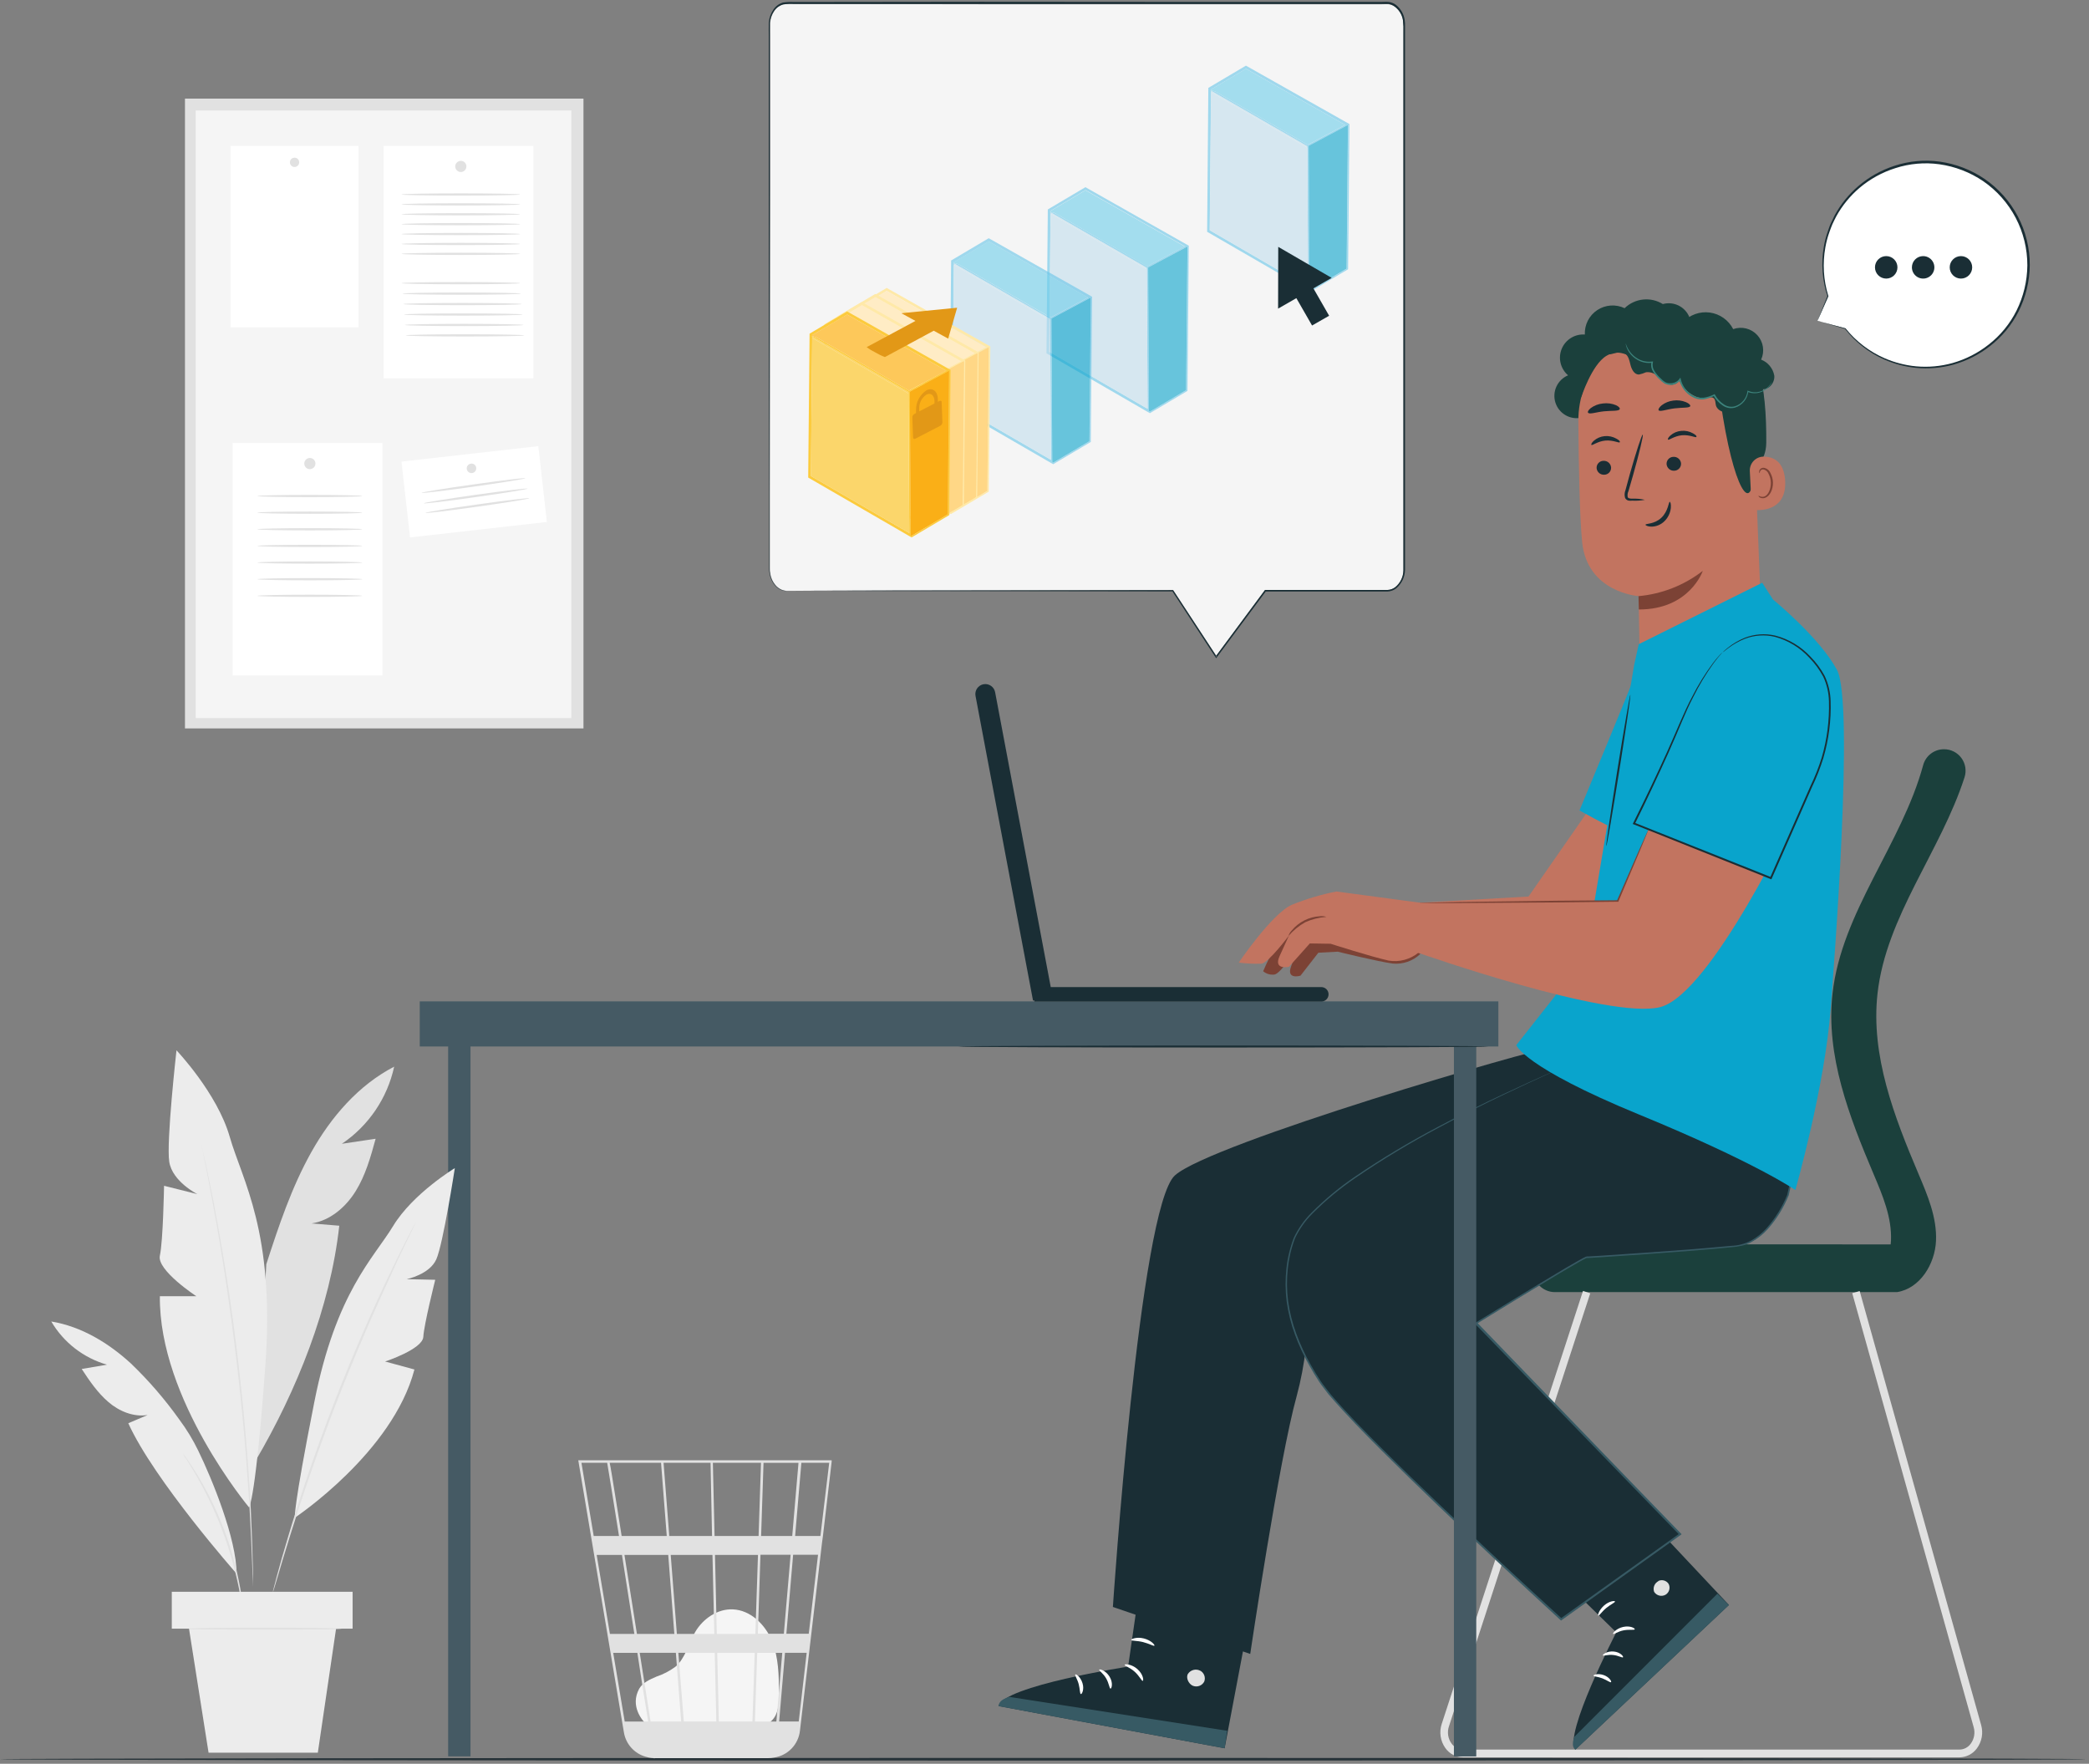 <svg width="578" height="488" viewBox="0 0 578 488" fill="none" xmlns="http://www.w3.org/2000/svg">
<rect x="0" y="0" width="578" height="488" fill="#808080" stroke="none"/>
<g clip-path="url(#clip0_2545_366)">
<path d="M577.13 486.739C577.13 486.939 447.93 487.109 288.58 487.109C129.23 487.109 0 486.939 0 486.739C0 486.539 129.18 486.379 288.58 486.379C447.98 486.379 577.13 486.499 577.13 486.739Z" fill="#263238"/>
<path d="M161.44 27.289H51.18V201.539H161.44V27.289Z" fill="#E1E1E1"/>
<path d="M158.088 30.57H54.148V198.68H158.088V30.57Z" fill="#F5F5F5"/>
<path d="M147.583 40.359H106.133V104.669H147.583V40.359Z" fill="white"/>
<path d="M129.053 46.04C129.055 46.347 128.966 46.648 128.796 46.905C128.626 47.161 128.385 47.361 128.101 47.48C127.817 47.599 127.505 47.63 127.203 47.571C126.902 47.511 126.624 47.363 126.407 47.146C126.19 46.929 126.042 46.651 125.982 46.35C125.923 46.048 125.954 45.736 126.073 45.452C126.192 45.169 126.392 44.927 126.648 44.757C126.905 44.587 127.206 44.498 127.513 44.5C127.922 44.5 128.313 44.662 128.602 44.951C128.891 45.24 129.053 45.632 129.053 46.04Z" fill="#E1E1E1"/>
<path d="M105.809 122.57H64.359V186.88H105.809V122.57Z" fill="white"/>
<path d="M87.28 128.261C87.28 128.568 87.189 128.868 87.018 129.123C86.847 129.378 86.604 129.577 86.32 129.694C86.037 129.811 85.725 129.841 85.424 129.78C85.123 129.72 84.847 129.571 84.63 129.353C84.414 129.136 84.267 128.859 84.208 128.557C84.15 128.256 84.182 127.944 84.301 127.661C84.419 127.378 84.62 127.136 84.876 126.967C85.132 126.798 85.433 126.709 85.74 126.711C85.943 126.711 86.144 126.751 86.331 126.829C86.519 126.907 86.689 127.021 86.832 127.166C86.975 127.31 87.088 127.481 87.165 127.669C87.242 127.857 87.281 128.058 87.28 128.261Z" fill="#E1E1E1"/>
<path d="M99.189 40.359H63.789V90.579H99.189V40.359Z" fill="white"/>
<path d="M82.783 44.919C82.783 45.174 82.707 45.423 82.566 45.636C82.424 45.848 82.222 46.013 81.987 46.111C81.751 46.208 81.492 46.234 81.242 46.184C80.991 46.134 80.761 46.011 80.581 45.831C80.401 45.651 80.278 45.421 80.228 45.171C80.178 44.92 80.204 44.661 80.301 44.425C80.399 44.19 80.564 43.988 80.776 43.846C80.989 43.705 81.238 43.629 81.493 43.629C81.663 43.628 81.831 43.66 81.988 43.724C82.145 43.789 82.288 43.884 82.408 44.004C82.528 44.124 82.623 44.267 82.688 44.424C82.752 44.581 82.784 44.749 82.783 44.919Z" fill="#E1E1E1"/>
<path d="M148.946 123.441L111.086 127.715L113.454 148.692L151.313 144.418L148.946 123.441Z" fill="white"/>
<path d="M131.773 129.572C131.775 129.834 131.699 130.09 131.554 130.309C131.41 130.527 131.204 130.698 130.963 130.799C130.721 130.9 130.455 130.927 130.198 130.877C129.941 130.826 129.705 130.7 129.519 130.515C129.334 130.33 129.208 130.094 129.158 129.837C129.107 129.58 129.134 129.314 129.235 129.072C129.336 128.83 129.507 128.624 129.726 128.48C129.944 128.336 130.201 128.26 130.463 128.262C130.81 128.262 131.143 128.4 131.389 128.645C131.635 128.891 131.773 129.224 131.773 129.572Z" fill="#E1E1E1"/>
<path d="M100.273 137.24C100.273 137.41 93.763 137.55 85.743 137.55C77.723 137.55 71.203 137.41 71.203 137.24C71.203 137.07 77.713 136.93 85.743 136.93C93.773 136.93 100.273 137.07 100.273 137.24Z" fill="#E1E1E1"/>
<path d="M100.273 141.841C100.273 142.011 93.763 142.151 85.743 142.151C77.723 142.151 71.203 142.011 71.203 141.841C71.203 141.671 77.713 141.531 85.743 141.531C93.773 141.531 100.273 141.671 100.273 141.841Z" fill="#E1E1E1"/>
<path d="M100.273 146.439C100.273 146.609 93.763 146.749 85.743 146.749C77.723 146.749 71.203 146.609 71.203 146.439C71.203 146.269 77.713 146.129 85.743 146.129C93.773 146.129 100.273 146.269 100.273 146.439Z" fill="#E1E1E1"/>
<path d="M100.273 151.038C100.273 151.218 93.763 151.348 85.743 151.348C77.723 151.348 71.203 151.218 71.203 151.038C71.203 150.858 77.713 150.738 85.743 150.738C93.773 150.738 100.273 150.868 100.273 151.038Z" fill="#E1E1E1"/>
<path d="M100.273 155.65C100.273 155.82 93.763 155.95 85.743 155.95C77.723 155.95 71.203 155.82 71.203 155.65C71.203 155.48 77.713 155.34 85.743 155.34C93.773 155.34 100.273 155.5 100.273 155.65Z" fill="#E1E1E1"/>
<path d="M100.273 160.251C100.273 160.421 93.763 160.561 85.743 160.561C77.723 160.561 71.203 160.421 71.203 160.251C71.203 160.081 77.713 159.941 85.743 159.941C93.773 159.941 100.273 160.081 100.273 160.251Z" fill="#E1E1E1"/>
<path d="M100.273 164.849C100.273 165.019 93.763 165.159 85.743 165.159C77.723 165.159 71.203 165.019 71.203 164.849C71.203 164.679 77.713 164.539 85.743 164.539C93.773 164.539 100.273 164.679 100.273 164.849Z" fill="#E1E1E1"/>
<path d="M145.392 132.308C145.392 132.478 138.992 133.528 131.042 134.648C123.092 135.768 116.622 136.538 116.602 136.368C116.582 136.198 123.002 135.158 130.952 134.038C138.902 132.918 145.362 132.138 145.392 132.308Z" fill="#E1E1E1"/>
<path d="M145.999 135.192C145.999 135.362 139.599 136.402 131.659 137.532C123.719 138.662 117.239 139.422 117.219 139.252C117.199 139.082 123.619 138.042 131.569 136.912C139.519 135.782 145.939 135.022 145.999 135.192Z" fill="#E1E1E1"/>
<path d="M146.491 137.852C146.491 138.022 140.091 139.062 132.141 140.182C124.191 141.302 117.731 142.082 117.711 141.912C117.691 141.742 124.111 140.692 132.061 139.572C140.011 138.452 146.471 137.682 146.491 137.852Z" fill="#E1E1E1"/>
<path d="M143.928 53.81C143.928 53.98 136.568 54.12 127.508 54.12C118.448 54.12 111.078 53.98 111.078 53.81C111.078 53.64 118.438 53.5 127.508 53.5C136.578 53.5 143.928 53.64 143.928 53.81Z" fill="#E1E1E1"/>
<path d="M143.928 56.548C143.928 56.718 136.568 56.858 127.508 56.858C118.448 56.858 111.078 56.718 111.078 56.548C111.078 56.378 118.438 56.238 127.508 56.238C136.578 56.238 143.928 56.378 143.928 56.548Z" fill="#E1E1E1"/>
<path d="M143.928 59.281C143.928 59.45 136.568 59.59 127.508 59.59C118.448 59.59 111.078 59.45 111.078 59.281C111.078 59.111 118.438 58.98 127.508 58.98C136.578 58.98 143.928 59.111 143.928 59.281Z" fill="#E1E1E1"/>
<path d="M143.928 62.021C143.928 62.191 136.568 62.331 127.508 62.331C118.448 62.331 111.078 62.191 111.078 62.021C111.078 61.851 118.438 61.711 127.508 61.711C136.578 61.711 143.928 61.851 143.928 62.021Z" fill="#E1E1E1"/>
<path d="M143.928 64.759C143.928 64.929 136.568 65.059 127.508 65.059C118.448 65.059 111.078 64.929 111.078 64.759C111.078 64.589 118.438 64.449 127.508 64.449C136.578 64.449 143.928 64.589 143.928 64.759Z" fill="#E1E1E1"/>
<path d="M143.928 67.501C143.928 67.671 136.568 67.811 127.508 67.811C118.448 67.811 111.078 67.671 111.078 67.501C111.078 67.331 118.438 67.191 127.508 67.191C136.578 67.191 143.928 67.321 143.928 67.501Z" fill="#E1E1E1"/>
<path d="M143.928 70.232C143.928 70.402 136.568 70.542 127.508 70.542C118.448 70.542 111.078 70.402 111.078 70.232C111.078 70.062 118.438 69.922 127.508 69.922C136.578 69.922 143.928 70.062 143.928 70.232Z" fill="#E1E1E1"/>
<path d="M143.928 78.349C143.928 78.519 136.568 78.659 127.508 78.659C118.448 78.659 111.078 78.519 111.078 78.349C111.078 78.179 118.438 78.039 127.508 78.039C136.578 78.039 143.928 78.179 143.928 78.349Z" fill="#E1E1E1"/>
<path d="M144.16 81.24C144.16 81.41 136.81 81.55 127.74 81.55C118.67 81.55 111.32 81.41 111.32 81.24C111.32 81.07 118.67 80.93 127.74 80.93C136.81 80.93 144.16 81.07 144.16 81.24Z" fill="#E1E1E1"/>
<path d="M144.387 84.13C144.387 84.3 137.037 84.44 127.967 84.44C118.897 84.44 111.547 84.3 111.547 84.13C111.547 83.96 118.897 83.82 127.967 83.82C137.037 83.82 144.387 83.96 144.387 84.13Z" fill="#E1E1E1"/>
<path d="M144.621 87.021C144.621 87.191 137.271 87.331 128.201 87.331C119.131 87.331 111.781 87.191 111.781 87.021C111.781 86.851 119.131 86.711 128.201 86.711C137.271 86.711 144.621 86.851 144.621 87.021Z" fill="#E1E1E1"/>
<path d="M144.85 89.912C144.85 90.082 137.5 90.222 128.43 90.222C119.36 90.222 112 90.082 112 89.912C112 89.742 119.35 89.602 128.42 89.602C137.49 89.602 144.85 89.742 144.85 89.912Z" fill="#E1E1E1"/>
<path d="M145.082 92.798C145.082 92.968 137.732 93.098 128.662 93.098C119.592 93.098 112.242 92.968 112.242 92.798C112.242 92.628 119.592 92.488 128.662 92.488C137.732 92.488 145.082 92.628 145.082 92.798Z" fill="#E1E1E1"/>
<path d="M502.852 88.752L505.752 81.862C503.577 75.09 504.013 67.749 506.976 61.283C509.939 54.817 515.213 49.693 521.762 46.918C528.311 44.143 535.661 43.918 542.367 46.287C549.073 48.656 554.651 53.449 558.004 59.721C561.356 65.994 562.241 73.294 560.484 80.187C558.728 87.079 554.457 93.065 548.51 96.968C542.564 100.871 535.373 102.408 528.351 101.278C521.329 100.149 514.983 96.433 510.562 90.862L502.852 88.752Z" fill="white"/>
<path d="M502.853 88.748C503.007 88.808 503.163 88.858 503.323 88.898L504.783 89.338L510.533 91.008C510.55 91.014 510.568 91.017 510.586 91.016C510.604 91.014 510.622 91.009 510.638 91.001C510.654 90.992 510.668 90.981 510.679 90.966C510.69 90.952 510.699 90.936 510.703 90.918C510.713 90.889 510.713 90.857 510.703 90.828L510.463 90.958C513.325 94.638 517.052 97.555 521.313 99.448C524.111 100.677 527.083 101.463 530.123 101.778C533.588 102.111 537.084 101.813 540.443 100.898C544.153 99.858 547.622 98.098 550.653 95.718C553.952 93.153 556.64 89.888 558.523 86.158C560.509 82.181 561.566 77.804 561.613 73.358C561.629 68.663 560.498 64.035 558.318 59.876C556.137 55.718 552.974 52.155 549.103 49.498C545.388 46.974 541.142 45.338 536.693 44.718C532.511 44.152 528.255 44.538 524.243 45.848C520.54 47.041 517.113 48.962 514.163 51.498C511.502 53.778 509.282 56.527 507.613 59.608C507.253 60.348 506.913 61.078 506.563 61.798C506.213 62.518 506.013 63.268 505.743 63.988C505.249 65.376 504.877 66.805 504.633 68.258C503.839 72.835 504.183 77.536 505.633 81.948V81.858L503.543 87.038C503.323 87.598 503.143 88.038 503.013 88.358C502.883 88.678 502.843 88.798 502.853 88.798C502.943 88.648 503.02 88.491 503.083 88.328C503.223 87.998 503.423 87.568 503.673 87.008L505.883 82.008C505.893 81.976 505.893 81.941 505.883 81.908C504.522 77.531 504.24 72.888 505.063 68.378C505.315 66.948 505.689 65.543 506.183 64.178C506.453 63.478 506.683 62.738 507.003 62.028C507.323 61.318 507.693 60.618 508.053 59.888C509.711 56.877 511.903 54.194 514.523 51.968C517.432 49.512 520.801 47.66 524.433 46.518C528.357 45.248 532.518 44.883 536.603 45.448C540.951 46.061 545.1 47.662 548.733 50.128C552.507 52.731 555.592 56.213 557.719 60.274C559.846 64.335 560.953 68.853 560.943 73.438C560.898 77.781 559.873 82.058 557.943 85.948C556.11 89.603 553.487 92.804 550.263 95.318C547.299 97.666 543.901 99.406 540.263 100.438C536.973 101.356 533.544 101.667 530.143 101.358C527.151 101.07 524.223 100.318 521.463 99.128C517.242 97.294 513.532 94.459 510.653 90.868C510.641 90.855 510.626 90.845 510.61 90.838C510.593 90.831 510.576 90.827 510.558 90.827C510.54 90.827 510.523 90.831 510.506 90.838C510.49 90.845 510.475 90.855 510.463 90.868C510.445 90.891 510.435 90.919 510.435 90.948C510.435 90.977 510.445 91.005 510.463 91.028L510.623 90.838L504.913 89.338L503.413 88.958C503.231 88.876 503.044 88.805 502.853 88.748Z" fill="#1A2E35"/>
<path d="M542.571 77.079C544.289 77.079 545.681 75.687 545.681 73.969C545.681 72.252 544.289 70.859 542.571 70.859C540.853 70.859 539.461 72.252 539.461 73.969C539.461 75.687 540.853 77.079 542.571 77.079Z" fill="#1A2E35"/>
<path d="M529 73.969C529 74.585 529.182 75.186 529.524 75.697C529.866 76.209 530.352 76.607 530.92 76.843C531.488 77.078 532.113 77.14 532.717 77.02C533.32 76.9 533.874 76.603 534.309 76.168C534.744 75.734 535.04 75.179 535.16 74.576C535.28 73.973 535.219 73.347 534.983 72.779C534.748 72.211 534.349 71.725 533.838 71.383C533.326 71.042 532.725 70.859 532.11 70.859C531.285 70.859 530.494 71.187 529.911 71.77C529.328 72.353 529 73.145 529 73.969Z" fill="#1A2E35"/>
<path d="M521.891 77.079C523.609 77.079 525.001 75.687 525.001 73.969C525.001 72.252 523.609 70.859 521.891 70.859C520.174 70.859 518.781 72.252 518.781 73.969C518.781 75.687 520.174 77.079 521.891 77.079Z" fill="#1A2E35"/>
<path d="M523.129 344.301C523.129 343.971 523.199 343.631 523.209 343.301C523.499 336.871 520.889 330.721 518.379 324.801C511.649 308.921 505.129 292.081 507.029 274.951C509.529 252.301 526.189 233.561 532.129 211.651C532.477 210.396 533.229 209.29 534.268 208.504C535.307 207.718 536.576 207.295 537.879 207.301C538.813 207.296 539.735 207.512 540.57 207.93C541.405 208.349 542.13 208.958 542.685 209.71C543.24 210.461 543.611 211.332 543.766 212.253C543.921 213.174 543.857 214.119 543.579 215.011C536.999 235.501 521.849 253.501 519.479 274.951C517.589 292.081 524.099 308.951 530.829 324.801C533.339 330.721 535.949 336.871 535.669 343.301C535.389 349.731 531.249 356.501 524.879 357.501H430.219C428.636 357.501 427.117 356.876 425.994 355.761C424.87 354.647 424.232 353.133 424.219 351.551V350.261C424.219 348.67 424.851 347.143 425.976 346.018C427.101 344.893 428.627 344.261 430.219 344.261L523.129 344.301Z" fill="#1B403C"/>
<path d="M542.171 486.222H404.801C403.837 486.212 402.89 485.971 402.037 485.521C401.185 485.07 400.453 484.423 399.901 483.632C399.224 482.682 398.78 481.585 398.606 480.432C398.432 479.278 398.533 478.099 398.901 476.992L438.001 357.172L440.001 357.832L400.901 477.662C400.638 478.446 400.564 479.282 400.685 480.101C400.807 480.92 401.121 481.698 401.601 482.372C401.954 482.887 402.424 483.311 402.974 483.607C403.524 483.903 404.137 484.062 404.761 484.072H542.171C542.779 484.064 543.376 483.914 543.915 483.632C544.453 483.351 544.918 482.946 545.271 482.452C545.75 481.802 546.073 481.052 546.215 480.257C546.357 479.463 546.315 478.647 546.091 477.872L512.491 357.792L514.551 357.212L548.161 477.292C548.472 478.386 548.527 479.536 548.322 480.654C548.118 481.773 547.659 482.829 546.981 483.742C546.427 484.5 545.704 485.119 544.869 485.55C544.034 485.98 543.111 486.21 542.171 486.222Z" fill="#E1E1E1"/>
<path d="M349.5 268.72C349.5 268.72 354.5 256.56 359.45 253.99C363.052 252.231 366.812 250.818 370.68 249.77H392.68L392.9 264.02C391.899 264.958 390.71 265.673 389.412 266.117C388.114 266.562 386.736 266.727 385.37 266.6C381.01 266 370.14 263.31 370.14 263.31L364.77 263.6L359.83 269.95C359.83 269.95 355.83 271.17 357.23 267.37C358.63 263.57 359.23 261.89 359.23 261.89C359.23 261.89 354.48 269.29 352.66 269.63C352.099 269.71 351.527 269.671 350.982 269.514C350.437 269.357 349.932 269.086 349.5 268.72Z" fill="#7C4235"/>
<path d="M440.433 222.871L422.923 248.051L392.683 249.771L392.273 263.591L415.063 268.081C420.893 269.229 426.914 268.945 432.609 267.254C438.305 265.562 443.505 262.514 447.763 258.371L451.103 227.911L440.433 222.871Z" fill="#C27460"/>
<path d="M426.852 431.729L447.202 451.639C447.202 451.639 432.512 479.999 435.892 484.059L478.372 444.059L448.002 411.719L426.852 431.729Z" fill="#1A2E35"/>
<path d="M458.691 437.499C459.191 437.216 459.781 437.135 460.338 437.273C460.896 437.41 461.38 437.756 461.691 438.239C461.955 438.756 462.012 439.354 461.851 439.911C461.689 440.469 461.321 440.944 460.821 441.239C460.294 441.529 459.676 441.608 459.093 441.459C458.51 441.311 458.005 440.946 457.681 440.439C457.478 439.873 457.493 439.252 457.724 438.697C457.956 438.141 458.386 437.693 458.931 437.439" fill="#E1E1E1"/>
<path d="M478.37 444.089L475.18 440.949L435.64 480.499C435.64 480.499 434.49 483.059 435.89 484.109L478.37 444.089Z" fill="#375A64"/>
<path d="M446.324 452.079C446.524 452.269 447.644 451.379 449.254 451.079C450.864 450.779 452.194 451.079 452.314 450.799C452.434 450.519 451.054 449.709 449.104 450.139C447.154 450.569 446.114 451.939 446.324 452.079Z" fill="white"/>
<path d="M443.507 458.01C443.647 458.24 444.857 457.73 446.347 457.9C447.837 458.07 448.867 458.74 449.067 458.54C449.267 458.34 448.347 457.11 446.487 456.94C444.627 456.77 443.337 457.82 443.507 458.01Z" fill="white"/>
<path d="M445.751 465.421C445.981 465.291 445.341 464.041 443.751 463.471C442.161 462.901 440.831 463.381 440.901 463.631C440.971 463.881 442.111 463.881 443.371 464.371C444.631 464.861 445.531 465.601 445.751 465.421Z" fill="white"/>
<path d="M442.218 447.002C442.478 447.102 443.168 445.942 444.418 444.912C445.668 443.882 446.898 443.372 446.848 443.102C446.798 442.832 445.258 442.962 443.848 444.192C442.438 445.422 441.998 446.952 442.218 447.002Z" fill="white"/>
<path d="M429.252 289.891C425.522 289.891 334.882 316.301 325.072 325.221C315.262 334.141 307.922 444.611 307.922 444.611L345.922 457.611C345.922 457.611 353.922 403.661 358.782 386.241C361.132 377.514 362.144 368.481 361.782 359.451L437.002 326.711L429.252 289.891Z" fill="#1A2E35"/>
<path d="M431.526 295.731C429.836 296.471 363.976 324.591 357.786 343.431C352.736 358.791 358.606 372.301 365.656 382.871C373.606 394.791 431.946 448.031 431.946 448.031L464.866 424.501L408.416 366.211C408.416 366.211 438.036 347.931 439.046 347.931C440.056 347.931 470.856 345.931 480.616 344.791C489.726 343.791 494.716 330.691 494.716 330.691L502.836 293.221L441.756 279.121L431.526 295.731Z" fill="#1A2E35"/>
<path d="M431.529 295.728C431.529 295.728 431.739 295.348 432.179 294.628L434.109 291.438L441.669 279.048V278.988H441.739L502.849 292.988H503.039V293.178C500.599 304.448 497.869 317.098 494.939 330.658C493.553 334.095 491.592 337.27 489.139 340.048C487.862 341.48 486.351 342.684 484.669 343.608C484.251 343.854 483.809 344.056 483.349 344.208C482.901 344.403 482.436 344.554 481.959 344.658C481.479 344.748 480.959 344.858 480.509 344.928L479.069 345.088C471.359 345.848 463.379 346.418 455.179 347.018L442.699 347.868L439.529 348.058H439.119C439.029 348.058 439.039 348.058 438.999 348.058L438.849 348.128C438.61 348.233 438.376 348.35 438.149 348.478L436.759 349.248C434.899 350.298 433.059 351.398 431.199 352.498C423.779 356.938 416.199 361.558 408.579 366.278L408.629 365.858L452.699 411.498L465.069 424.268L465.289 424.498L465.029 424.688L432.099 448.248L431.919 448.378L431.759 448.228C419.972 437.415 408.686 426.865 397.899 416.578C392.526 411.438 387.319 406.358 382.279 401.338C377.279 396.338 372.379 391.338 367.979 386.238C367.409 385.618 366.929 384.908 366.409 384.238C365.888 383.597 365.401 382.93 364.949 382.238C364.029 380.838 363.169 379.428 362.369 377.988C360.759 375.176 359.391 372.232 358.279 369.188C357.189 366.238 356.428 363.176 356.009 360.058C355.626 357.038 355.603 353.984 355.939 350.958C356.251 348.04 356.943 345.176 357.999 342.438C359.211 339.888 360.852 337.564 362.849 335.568C366.564 331.827 370.633 328.454 374.999 325.498C382.415 320.463 390.111 315.852 398.049 311.688C404.999 307.988 411.049 305.018 416.049 302.688C421.049 300.358 424.899 298.588 427.529 297.428L430.529 296.138C431.209 295.848 431.529 295.718 431.529 295.718C431.529 295.718 431.189 295.888 430.529 296.178L427.529 297.518C424.909 298.708 421.049 300.518 416.089 302.858C411.129 305.198 405.089 308.228 398.159 311.958C390.237 316.137 382.558 320.761 375.159 325.808C370.823 328.745 366.781 332.094 363.089 335.808C361.128 337.779 359.515 340.068 358.319 342.578C357.29 345.283 356.618 348.11 356.319 350.988C355.99 353.981 356.017 357.002 356.399 359.988C356.825 363.061 357.583 366.079 358.659 368.988C359.769 372.007 361.13 374.927 362.729 377.718C363.529 379.148 364.389 380.548 365.299 381.938C365.748 382.629 366.232 383.297 366.749 383.938C367.269 384.588 367.749 385.278 368.309 385.938C372.689 391.048 377.569 395.988 382.589 400.998C387.609 406.008 392.849 411.078 398.219 416.208C408.999 426.498 420.339 437.028 432.129 447.818H431.789L464.709 424.278V424.698L452.299 411.898L408.229 366.378L407.989 366.138L408.279 365.958C415.949 361.238 423.489 356.618 430.919 352.188C432.779 351.078 434.629 349.988 436.489 348.928L437.899 348.148C438.139 348.028 438.369 347.898 438.629 347.788C438.696 347.751 438.766 347.721 438.839 347.698C438.926 347.668 439.017 347.648 439.109 347.638H439.489L442.659 347.448L455.129 346.608C463.329 346.018 471.309 345.448 479.009 344.698C480.902 344.636 482.758 344.151 484.439 343.278C486.072 342.384 487.54 341.217 488.779 339.828C491.192 337.096 493.126 333.975 494.499 330.598C497.449 317.048 500.209 304.398 502.659 293.138L502.809 293.368L441.739 279.198H441.849L434.189 291.498L432.189 294.658C431.769 295.378 431.529 295.728 431.529 295.728Z" fill="#375A64"/>
<path d="M437.516 115.57C436.014 115.886 434.447 115.629 433.123 114.852C431.799 114.074 430.813 112.831 430.357 111.365C429.901 109.899 430.007 108.315 430.656 106.924C431.305 105.532 432.45 104.433 433.866 103.84C432.839 102.961 432.116 101.78 431.8 100.466C431.484 99.151 431.59 97.771 432.104 96.521C432.619 95.271 433.514 94.215 434.664 93.504C435.813 92.792 437.158 92.462 438.506 92.56C438.445 91.232 438.73 89.911 439.331 88.726C439.933 87.54 440.832 86.531 441.94 85.797C443.048 85.063 444.328 84.628 445.654 84.536C446.98 84.443 448.307 84.696 449.506 85.27C450.89 83.927 452.683 83.084 454.6 82.878C456.517 82.671 458.449 83.112 460.086 84.13C461.355 83.778 462.704 83.843 463.933 84.315C465.163 84.787 466.208 85.641 466.916 86.752C467.624 87.863 467.956 89.171 467.864 90.485C467.773 91.799 467.262 93.048 466.406 94.05" fill="#1B403C"/>
<path d="M462.002 90.09L460.642 90.21C454.077 90.778 447.968 93.8 443.533 98.673C439.098 103.545 436.662 109.911 436.712 116.5C436.802 129.2 437.082 143.24 437.762 149.99C439.172 163.99 453.372 164.93 453.372 164.93L453.682 181.86L487.582 177.8L485.192 116.5C485.162 101.85 476.612 89.65 462.002 90.09Z" fill="#C27460"/>
<path d="M453.352 164.941C459.829 164.358 466.003 161.928 471.142 157.941C471.142 157.941 467.532 168.661 453.442 168.631L453.352 164.941Z" fill="#7C4235"/>
<path d="M441.76 129.499C441.798 130.022 442.041 130.51 442.436 130.856C442.831 131.202 443.346 131.379 443.87 131.349C444.127 131.346 444.381 131.292 444.617 131.19C444.853 131.087 445.066 130.938 445.244 130.751C445.421 130.565 445.559 130.344 445.649 130.104C445.74 129.863 445.781 129.606 445.77 129.349C445.731 128.827 445.49 128.341 445.097 127.995C444.705 127.65 444.192 127.471 443.67 127.499C443.411 127.499 443.155 127.551 442.918 127.652C442.68 127.754 442.465 127.903 442.287 128.09C442.108 128.277 441.969 128.498 441.879 128.74C441.788 128.983 441.748 129.241 441.76 129.499Z" fill="#1A2E35"/>
<path d="M440.321 123.099C440.591 123.339 442.011 122.099 444.161 121.899C446.311 121.699 447.991 122.649 448.161 122.369C448.331 122.089 447.971 121.789 447.241 121.369C446.252 120.806 445.114 120.562 443.981 120.669C442.87 120.771 441.819 121.223 440.981 121.959C440.371 122.499 440.191 122.989 440.321 123.099Z" fill="#1A2E35"/>
<path d="M461.118 128.389C461.157 128.913 461.4 129.4 461.795 129.746C462.189 130.092 462.704 130.269 463.228 130.239C463.485 130.235 463.739 130.18 463.974 130.077C464.21 129.974 464.422 129.825 464.599 129.639C464.776 129.452 464.914 129.233 465.005 128.992C465.096 128.752 465.138 128.496 465.128 128.239C465.088 127.714 464.841 127.226 464.442 126.881C464.043 126.536 463.524 126.363 462.998 126.399C462.744 126.404 462.493 126.46 462.26 126.563C462.027 126.666 461.817 126.815 461.642 127C461.467 127.185 461.33 127.404 461.24 127.642C461.151 127.881 461.109 128.135 461.118 128.389Z" fill="#1A2E35"/>
<path d="M461.516 121.631C461.786 121.871 463.206 120.631 465.356 120.431C467.506 120.231 469.186 121.181 469.356 120.901C469.526 120.621 469.166 120.321 468.436 119.901C467.448 119.338 466.308 119.097 465.176 119.211C464.065 119.305 463.013 119.754 462.176 120.491C461.566 121.031 461.386 121.501 461.516 121.631Z" fill="#1A2E35"/>
<path d="M455.121 138.289C453.957 138.027 452.763 137.92 451.571 137.969C451.011 137.969 450.481 137.889 450.361 137.529C450.26 136.966 450.337 136.386 450.581 135.869C450.981 134.489 451.401 133.049 451.831 131.539C453.571 125.379 454.771 120.329 454.521 120.259C454.271 120.189 452.661 125.129 450.931 131.259C450.521 132.779 450.121 134.259 449.751 135.609C449.466 136.302 449.43 137.072 449.651 137.789C449.75 137.979 449.892 138.144 450.066 138.27C450.239 138.397 450.439 138.482 450.651 138.519C450.963 138.556 451.279 138.556 451.591 138.519C452.773 138.586 453.958 138.509 455.121 138.289Z" fill="#1A2E35"/>
<path d="M458.921 113.498C459.251 114.018 461.051 113.268 463.311 112.988C465.571 112.708 467.521 112.928 467.681 112.338C467.741 112.058 467.301 111.608 466.441 111.248C465.341 110.807 464.145 110.663 462.971 110.828C461.808 110.968 460.703 111.417 459.771 112.128C459.061 112.708 458.771 113.258 458.921 113.498Z" fill="#1A2E35"/>
<path d="M439.427 114.231C439.927 114.681 441.657 114.021 443.797 113.801C445.937 113.581 447.797 113.801 448.137 113.241C448.297 112.971 447.977 112.511 447.137 112.111C445.994 111.634 444.745 111.468 443.517 111.631C442.29 111.744 441.118 112.19 440.127 112.921C439.417 113.501 439.207 114.011 439.427 114.231Z" fill="#1A2E35"/>
<path d="M437.483 109.971C437.483 109.971 440.403 100.871 444.483 98.451C449.393 95.521 452.093 100.941 456.853 99.151C461.613 97.361 466.293 94.541 471.613 97.871C477.433 101.521 475.133 104.641 476.023 110.871C479.613 135.951 484.853 142.671 485.103 130.681C485.103 129.371 488.653 128.021 488.703 122.471C488.763 115.291 488.273 106.611 486.243 101.701C484.523 97.551 481.833 94.821 477.183 91.961C469.853 87.451 460.393 88.171 454.043 89.391C447.693 90.611 435.933 99.041 437.483 109.971Z" fill="#1B403C"/>
<path d="M484.153 130.34C484.128 129.827 484.208 129.314 484.387 128.832C484.565 128.35 484.839 127.909 485.192 127.536C485.545 127.163 485.97 126.864 486.44 126.659C486.911 126.453 487.419 126.345 487.933 126.34C490.563 126.34 493.603 127.59 493.933 133C494.473 142.61 484.713 141.17 484.683 140.89C484.653 140.61 484.343 134.36 484.153 130.34Z" fill="#C27460"/>
<path d="M486.546 137.129C486.546 137.129 486.716 137.239 487.006 137.349C487.411 137.508 487.861 137.508 488.266 137.349C489.266 136.919 490.016 135.259 489.966 133.529C489.949 132.704 489.744 131.893 489.366 131.159C489.257 130.854 489.075 130.579 488.837 130.36C488.598 130.14 488.31 129.982 487.996 129.899C487.795 129.846 487.581 129.87 487.396 129.966C487.211 130.062 487.069 130.224 486.996 130.419C486.876 130.689 486.946 130.879 486.896 130.899C486.846 130.919 486.686 130.749 486.736 130.349C486.779 130.108 486.902 129.89 487.086 129.729C487.338 129.513 487.665 129.405 487.996 129.429C488.395 129.485 488.772 129.642 489.093 129.885C489.413 130.128 489.666 130.45 489.826 130.819C490.279 131.631 490.53 132.54 490.556 133.469C490.606 135.409 489.716 137.269 488.346 137.749C488.093 137.839 487.823 137.871 487.557 137.841C487.29 137.812 487.033 137.722 486.806 137.579C486.576 137.359 486.516 137.149 486.546 137.129Z" fill="#7C4235"/>
<path d="M482.321 111.799C481.23 112.854 479.893 113.62 478.431 114.029C476.941 114.309 475.151 113.599 474.771 112.139C474.601 111.479 474.691 110.699 474.211 110.219C473.731 109.739 472.681 109.929 471.891 110.089C469.131 110.629 465.601 107.839 464.651 105.189C464.337 105.741 463.823 106.153 463.215 106.339C462.607 106.525 461.951 106.471 461.381 106.189C460.449 105.723 459.606 105.097 458.891 104.339C458.468 103.854 457.935 103.478 457.336 103.243C456.737 103.008 456.091 102.921 455.451 102.989C454.81 103.274 454.139 103.489 453.451 103.629C452.181 103.629 451.451 102.209 451.141 100.979C450.831 99.749 450.561 98.309 449.441 97.719C448.321 97.129 447.151 97.659 446.001 97.929C444.851 98.199 443.341 98.059 442.941 96.929C442.868 96.628 442.855 96.316 442.904 96.011C442.952 95.705 443.059 95.412 443.221 95.149C443.894 93.92 444.963 92.955 446.253 92.41C447.544 91.866 448.981 91.773 450.331 92.149C450.664 90.514 451.474 89.014 452.658 87.839C453.843 86.664 455.348 85.865 456.986 85.544C458.623 85.224 460.319 85.395 461.859 86.036C463.399 86.677 464.715 87.761 465.641 89.149C466.576 88.136 467.742 87.364 469.04 86.899C470.338 86.433 471.728 86.288 473.094 86.476C474.46 86.663 475.76 87.178 476.884 87.976C478.008 88.774 478.923 89.831 479.551 91.059C480.702 90.648 481.948 90.586 483.133 90.881C484.319 91.175 485.392 91.813 486.217 92.713C487.042 93.614 487.583 94.739 487.772 95.946C487.962 97.153 487.791 98.388 487.281 99.499C488.21 99.862 489.032 100.455 489.669 101.223C490.306 101.991 490.736 102.908 490.921 103.889C491.141 105.889 489.381 108.009 487.421 107.659C487.87 108.405 488.02 109.294 487.84 110.146C487.659 110.998 487.162 111.751 486.449 112.251C485.736 112.751 484.859 112.962 483.997 112.841C483.134 112.72 482.349 112.276 481.801 111.599" fill="#1B403C"/>
<path d="M449.828 95.059C449.828 95.059 449.828 95.119 449.828 95.229C449.851 95.401 449.888 95.572 449.938 95.739C450.121 96.375 450.409 96.976 450.788 97.519C451.398 98.379 452.195 99.09 453.118 99.599C454.332 100.285 455.736 100.556 457.118 100.369L456.938 100.169C456.831 100.613 456.813 101.075 456.887 101.527C456.961 101.979 457.125 102.411 457.368 102.799C457.87 103.621 458.49 104.366 459.208 105.009C459.562 105.382 459.954 105.717 460.378 106.009C460.869 106.305 461.426 106.474 461.998 106.499C462.573 106.533 463.148 106.425 463.671 106.185C464.194 105.944 464.65 105.578 464.998 105.119L464.638 105.049C464.858 106.032 465.281 106.958 465.88 107.767C466.48 108.577 467.242 109.252 468.118 109.749C469.088 110.344 470.225 110.608 471.358 110.499C472.407 110.336 473.421 109.998 474.358 109.499L474.088 109.409C474.687 110.523 475.557 111.469 476.618 112.159C477.105 112.513 477.665 112.752 478.257 112.859C478.849 112.967 479.458 112.939 480.038 112.779C481.026 112.473 481.902 111.884 482.559 111.087C483.217 110.289 483.626 109.316 483.738 108.289L483.528 108.409C484.584 108.851 485.759 108.918 486.858 108.599C487.683 108.371 488.441 107.95 489.068 107.369C489.473 107.011 489.812 106.584 490.068 106.109C490.155 105.944 490.223 105.769 490.268 105.589C489.954 106.217 489.523 106.781 488.998 107.249C488.374 107.786 487.635 108.173 486.838 108.379C485.791 108.658 484.681 108.573 483.688 108.139L483.498 108.049V108.259C483.38 109.218 482.987 110.122 482.365 110.862C481.744 111.602 480.922 112.146 479.998 112.429C479.468 112.566 478.913 112.583 478.375 112.479C477.838 112.375 477.329 112.153 476.888 111.829C475.891 111.169 475.073 110.272 474.508 109.219L474.418 109.049L474.248 109.129C473.335 109.59 472.352 109.897 471.338 110.039C470.288 110.134 469.235 109.885 468.338 109.329C467.511 108.864 466.79 108.23 466.223 107.468C465.656 106.707 465.256 105.835 465.048 104.909L464.948 104.459L464.678 104.839C464.369 105.239 463.967 105.558 463.507 105.768C463.047 105.979 462.543 106.075 462.038 106.049C461.551 106.044 461.073 105.917 460.648 105.679C460.249 105.405 459.88 105.09 459.548 104.739C458.851 104.125 458.245 103.414 457.748 102.629C457.524 102.279 457.372 101.889 457.3 101.481C457.228 101.072 457.237 100.653 457.328 100.249L457.388 100.019H457.148C455.824 100.21 454.473 99.968 453.298 99.329C452.392 98.841 451.606 98.158 450.998 97.329C450.483 96.643 450.087 95.876 449.828 95.059Z" fill="#3C837C"/>
<path d="M455.298 145.18C455.298 144.82 457.718 145.1 459.668 143.26C461.618 141.42 461.668 138.82 462.008 138.84C462.158 138.84 462.398 139.47 462.298 140.55C462.15 141.958 461.509 143.269 460.488 144.25C459.512 145.194 458.206 145.718 456.848 145.71C455.828 145.68 455.268 145.34 455.298 145.18Z" fill="#1A2E35"/>
<path d="M316.557 430.391L312.137 461.121C312.137 461.121 277.697 466.441 276.297 472.031L338.837 483.711L347.837 436.141L316.557 430.391Z" fill="#1A2E35"/>
<path d="M331.943 462.161C332.505 462.422 332.947 462.885 333.18 463.458C333.414 464.032 333.422 464.672 333.203 465.251C332.915 465.813 332.424 466.244 331.83 466.457C331.236 466.671 330.583 466.651 330.003 466.401C328.843 465.881 328.063 464.161 328.693 463.121C329.058 462.573 329.615 462.183 330.254 462.027C330.893 461.872 331.568 461.962 332.143 462.281" fill="#E1E1E1"/>
<path d="M338.84 483.71L339.55 478.87L279.32 469.5C279.32 469.5 276.32 470.13 276.32 472.05L338.84 483.71Z" fill="#375A64"/>
<path d="M311.181 460.631C311.131 460.921 312.641 461.341 313.971 462.551C315.301 463.761 315.881 465.121 316.181 465.061C316.481 465.001 316.341 463.241 314.701 461.801C313.061 460.361 311.161 460.351 311.181 460.631Z" fill="white"/>
<path d="M304.149 461.969C304.029 462.239 305.259 462.969 306.069 464.399C306.879 465.829 306.949 467.159 307.259 467.209C307.569 467.259 308.059 465.649 307.009 463.909C305.959 462.169 304.199 461.699 304.149 461.969Z" fill="white"/>
<path d="M299.057 468.709C299.327 468.829 300.057 467.459 299.517 465.709C298.977 463.959 297.717 463.079 297.517 463.299C297.317 463.519 298.077 464.529 298.457 465.949C298.837 467.369 298.757 468.629 299.057 468.709Z" fill="white"/>
<path d="M312.997 453.749C313.077 454.039 314.547 453.899 316.257 454.329C317.967 454.759 319.257 455.529 319.417 455.329C319.577 455.129 318.517 453.839 316.497 453.329C314.477 452.819 312.897 453.499 312.997 453.749Z" fill="white"/>
<path d="M452.137 184.048L453.417 178.238L487.577 161.238L490.577 165.888C490.577 165.888 503.357 176.288 508.257 185.318C513.157 194.348 507.347 268.268 506.527 279.058C504.887 300.808 496.757 329.258 496.757 329.258C496.757 329.258 485.757 321.628 453.547 308.388C421.337 295.148 419.547 289.158 419.547 289.158L438.547 265.058L452.137 184.048Z" fill="#09A4CC"/>
<path d="M452.651 186.09C452.461 187.16 437.031 224.24 437.031 224.24C437.031 224.24 445.031 228.71 446.171 228.94C447.311 229.17 452.651 186.09 452.651 186.09Z" fill="#09A4CC"/>
<path d="M451.103 192.172C451.253 192.172 449.883 201.612 448.043 213.172C446.203 224.732 444.583 234.172 444.433 234.122C444.283 234.072 445.653 224.682 447.493 213.122C449.333 201.562 451.003 192.142 451.103 192.172Z" fill="#1A2E35"/>
<path d="M342.742 266.34C342.742 266.34 351.942 252.76 357.422 250.34C361.409 248.722 365.541 247.49 369.762 246.66L392.902 249.76L392.492 263.57C391.351 264.503 390.024 265.183 388.6 265.564C387.176 265.945 385.687 266.019 384.232 265.78C379.612 264.78 368.172 261.12 368.172 261.12L362.412 261.03L356.642 267.5C356.642 267.5 352.252 268.5 354.042 264.55C355.832 260.6 356.642 258.84 356.642 258.84C356.642 258.84 351.002 266.4 349.032 266.63C346.931 266.696 344.828 266.599 342.742 266.34Z" fill="#C27460"/>
<path d="M463.643 211.961L447.643 249.241L392.723 249.771L392.312 263.591C392.312 263.591 445.312 282.261 459.372 278.641C473.432 275.021 496.862 225.141 496.862 225.141L463.643 211.961Z" fill="#C27460"/>
<path d="M476.631 180.502C475.131 181.862 470.171 187.692 464.871 200.362C459.571 213.032 452.141 227.842 452.141 227.842L490.001 242.952C490.001 242.952 498.631 223.092 502.641 214.252C505.691 207.532 507.821 194.252 505.041 187.892C502.261 181.532 489.811 168.562 476.631 180.502Z" fill="#09A4CC"/>
<path d="M476.628 180.5C476.628 180.5 476.738 180.38 476.968 180.17C477.198 179.96 477.548 179.63 478.038 179.25C479.452 178.109 481.025 177.179 482.708 176.49C485.411 175.421 488.376 175.202 491.208 175.86C494.926 176.833 498.291 178.845 500.908 181.66C502.47 183.245 503.8 185.043 504.858 187C505.889 189.193 506.451 191.578 506.508 194C506.678 199.307 506.002 204.606 504.508 209.7C503.661 212.44 502.615 215.114 501.378 217.7C500.198 220.37 499.008 223.09 497.788 225.87L490.228 243.05L490.118 243.29L489.868 243.2L489.318 242.98L452.018 228.08L451.758 227.98L451.878 227.73C455.418 220.64 458.548 214.04 461.228 208.12C463.908 202.2 465.978 196.88 468.228 192.72C469.88 189.457 471.81 186.342 473.998 183.41C474.583 182.636 475.207 181.892 475.868 181.18C476.099 180.937 476.346 180.71 476.608 180.5C476.559 180.571 476.502 180.635 476.438 180.69L475.928 181.24C475.498 181.73 474.878 182.48 474.128 183.5C471.998 186.463 470.111 189.593 468.488 192.86C466.298 197.02 464.308 202.36 461.628 208.29C458.948 214.22 455.868 220.85 452.338 227.96L452.208 227.61L489.558 242.5L490.098 242.72L489.748 242.86C492.338 236.98 494.868 231.23 497.318 225.68L500.918 217.52C502.154 214.964 503.2 212.32 504.048 209.61C505.521 204.57 506.195 199.33 506.048 194.08C506.006 191.716 505.471 189.386 504.478 187.24C503.449 185.311 502.15 183.54 500.618 181.98C498.062 179.199 494.772 177.195 491.128 176.2C488.358 175.532 485.451 175.716 482.788 176.73C481.114 177.395 479.539 178.287 478.108 179.38C477.608 179.74 477.258 180.06 477.008 180.25L476.628 180.5Z" fill="#1A2E35"/>
<path d="M366.997 253.682C364.972 253.831 362.989 254.332 361.137 255.162C359.369 256.158 357.792 257.458 356.477 259.002C356.666 258.414 356.988 257.877 357.417 257.432C358.369 256.28 359.549 255.338 360.883 254.663C362.216 253.989 363.675 253.597 365.167 253.512C365.782 253.431 366.407 253.489 366.997 253.682Z" fill="#7C4235"/>
<path d="M456.119 229.441C456.094 229.576 456.054 229.707 455.999 229.831C455.889 230.111 455.749 230.471 455.569 230.911C455.159 231.911 454.569 233.281 453.889 234.991L447.829 249.341L447.769 249.491H447.599L430.919 249.681L403.919 249.861H395.729H393.499C393.239 249.889 392.978 249.889 392.719 249.861C392.977 249.822 393.238 249.802 393.499 249.801L395.729 249.731L403.919 249.561L430.919 249.211L447.599 249.081L447.369 249.231L453.619 234.961L455.429 230.961L455.919 229.901C455.963 229.739 456.03 229.584 456.119 229.441Z" fill="#7C4235"/>
<path d="M130.18 279.102H124V485.942H130.18V279.102Z" fill="#455A64"/>
<path d="M408.461 280.559H402.281V485.969H408.461V280.559Z" fill="#455A64"/>
<path d="M414.581 277.059H116.141V289.539H414.581V277.059Z" fill="#455A64"/>
<path d="M411.866 289.55C411.866 289.7 379.026 289.83 338.516 289.83C298.006 289.83 265.156 289.7 265.156 289.55C265.156 289.4 297.986 289.27 338.516 289.27C379.046 289.27 411.866 289.39 411.866 289.55Z" fill="#1A2E35"/>
<path d="M272.107 189.319C272.464 189.25 272.83 189.253 273.186 189.327C273.541 189.401 273.879 189.544 274.179 189.748C274.479 189.953 274.736 190.214 274.934 190.518C275.133 190.822 275.27 191.162 275.337 191.519L290.727 273.109H365.597C366.128 273.109 366.637 273.319 367.012 273.694C367.387 274.069 367.597 274.578 367.597 275.109C367.597 275.639 367.387 276.148 367.012 276.523C366.637 276.898 366.128 277.109 365.597 277.109H286.197V276.779L285.827 276.849L269.907 192.499C269.784 191.786 269.946 191.054 270.357 190.459C270.769 189.864 271.397 189.455 272.107 189.319Z" fill="#1A2E35"/>
<path d="M109.063 295.121C99.173 300.241 91.583 309.061 86.133 318.781C80.683 328.501 77.133 339.151 73.683 349.781L70.633 404.301C82.143 384.721 91.383 361.701 93.873 339.131L86.213 338.501C91.353 337.711 95.663 333.991 98.403 329.581C101.143 325.171 102.563 320.081 103.933 315.071L94.593 316.461C101.983 311.475 107.166 303.832 109.063 295.121Z" fill="#E1E1E1"/>
<path d="M68.932 417.092C68.932 417.092 43.932 387.192 44.232 358.642H54.332C54.332 358.642 43.332 351.442 44.232 347.402C45.132 343.362 45.392 328.082 45.392 328.082L54.612 330.392C54.612 330.392 47.692 326.932 46.832 321.452C45.972 315.972 48.832 290.602 48.832 290.602C48.832 290.602 60.092 302.422 63.552 314.502C67.012 326.582 76.092 340.742 73.432 377.642C70.772 414.542 68.932 417.092 68.932 417.092Z" fill="#ECECEC"/>
<path d="M81.586 419.911C81.586 419.911 108.656 401.911 114.666 378.911L106.556 376.701C106.556 376.701 116.936 373.301 117.126 369.871C117.316 366.441 120.426 354.091 120.426 354.091L112.506 353.921C112.506 353.921 118.826 352.651 120.716 348.441C122.606 344.231 125.846 323.191 125.846 323.191C125.846 323.191 114.216 330.241 108.786 339.191C103.356 348.141 92.996 357.501 86.996 387.781C80.996 418.061 81.586 419.911 81.586 419.911Z" fill="#ECECEC"/>
<path d="M55.672 316.672C55.716 316.772 55.749 316.875 55.772 316.982C55.772 317.222 55.902 317.522 55.992 317.902L56.792 321.442C57.142 322.982 57.542 324.872 57.982 327.072C58.422 329.272 58.982 331.772 59.462 334.552C60.532 340.092 61.662 346.722 62.832 354.092C64.002 361.462 65.082 369.602 66.082 378.162C67.082 386.722 67.822 394.902 68.402 402.342C68.982 409.782 69.402 416.502 69.582 422.142C69.722 424.962 69.792 427.512 69.852 429.762C69.912 432.012 70.002 433.932 70.002 435.502C70.002 437.072 70.002 438.262 70.002 439.132V440.082C70.01 440.188 70.01 440.295 70.002 440.402C69.991 440.295 69.991 440.188 70.002 440.082C70.002 439.832 70.002 439.522 70.002 439.132C70.002 438.262 69.932 437.052 69.872 435.502C69.812 433.952 69.762 431.992 69.652 429.762C69.542 427.532 69.462 424.972 69.302 422.152C69.032 416.512 68.582 409.812 68.012 402.372C67.442 394.932 66.622 386.772 65.642 378.212C64.662 369.652 63.532 361.542 62.432 354.162C61.332 346.782 60.212 340.162 59.182 334.612C58.702 331.832 58.182 329.332 57.792 327.122C57.402 324.912 57.002 323.032 56.692 321.482L55.992 317.912C55.922 317.532 55.862 317.222 55.822 316.982C55.763 316.883 55.712 316.779 55.672 316.672Z" fill="#E1E1E1"/>
<path d="M65.457 435.399C65.457 435.399 42.597 409.499 35.498 393.779L40.858 391.499C36.998 392.129 32.998 390.499 29.997 387.919C26.997 385.339 24.767 382.059 22.608 378.769L29.608 377.579C23.123 375.724 17.602 371.445 14.188 365.629C22.517 366.999 30.058 371.579 36.267 377.289C41.197 382.028 45.673 387.218 49.638 392.789C51.637 395.468 53.378 398.331 54.837 401.339C58.718 409.279 65.478 425.869 65.457 435.399Z" fill="#ECECEC"/>
<path d="M114.997 338.25C114.976 338.344 114.942 338.435 114.897 338.52L114.547 339.27L113.157 342.16C111.937 344.65 110.157 348.27 108.157 352.77C103.967 361.77 98.427 374.31 92.957 388.43C87.487 402.55 83.157 415.56 80.218 425.04C78.748 429.78 77.588 433.62 76.817 436.29L75.897 439.35C75.797 439.67 75.718 439.93 75.647 440.14C75.624 440.233 75.59 440.324 75.547 440.41C75.536 440.317 75.536 440.223 75.547 440.13L75.748 439.32C75.938 438.57 76.218 437.54 76.558 436.23C77.267 433.55 78.368 429.68 79.797 424.92C82.638 415.41 86.938 402.37 92.397 388.23C97.858 374.09 103.467 361.56 107.757 352.6C109.897 348.12 111.687 344.52 112.967 342.06L114.447 339.22L114.847 338.49C114.888 338.404 114.938 338.324 114.997 338.25Z" fill="#E1E1E1"/>
<path d="M67.397 446.499C67.234 445.892 67.117 445.274 67.047 444.649C66.867 443.449 66.567 441.729 66.147 439.649C65.04 434.126 63.488 428.702 61.507 423.429C59.509 418.167 57.091 413.074 54.277 408.199C53.187 406.329 52.277 404.839 51.617 403.819C51.242 403.306 50.907 402.765 50.617 402.199C51.037 402.668 51.418 403.169 51.757 403.699C52.467 404.699 53.437 406.149 54.567 407.999C57.504 412.831 59.991 417.923 61.997 423.209C63.996 428.506 65.502 433.976 66.497 439.549C66.877 441.679 67.117 443.419 67.237 444.629C67.34 445.247 67.393 445.873 67.397 446.499Z" fill="#E1E1E1"/>
<path d="M97.561 440.41H47.531V450.62H97.561V440.41Z" fill="#ECECEC"/>
<path d="M52.297 450.621L57.707 484.941H87.937L92.987 450.621H52.297Z" fill="#ECECEC"/>
<path d="M94.499 450.62C94.499 450.77 85.029 450.89 73.359 450.89C61.689 450.89 52.219 450.77 52.219 450.62C52.219 450.47 61.679 450.34 73.359 450.34C85.039 450.34 94.499 450.5 94.499 450.62Z" fill="#E1E1E1"/>
<path d="M179.119 477.34C177.619 476.06 174.279 471.99 176.849 467.25C177.849 465.51 179.849 464.66 181.619 463.89C183.492 463.262 185.256 462.348 186.849 461.18C189.689 458.77 190.469 454.76 192.349 451.54C194.509 447.85 198.539 445.08 202.799 445.28C207.679 445.5 211.749 449.48 213.599 454.03C215.449 458.58 215.499 463.62 215.539 468.52C215.539 471.23 215.439 474.29 213.449 476.13C211.619 477.81 208.849 477.84 206.359 477.76L179.699 476.94" fill="#F5F5F5"/>
<path d="M230.11 404.031H160L172.63 479.341C172.894 480.911 173.599 482.374 174.66 483.559C175.722 484.745 177.099 485.606 178.63 486.041L178.88 486.111C179.084 486.175 179.291 486.229 179.5 486.271C179.971 486.369 180.449 486.426 180.93 486.441V486.501L181.27 486.441H212.52C213.098 486.441 213.674 486.384 214.24 486.271C216.064 485.988 217.745 485.116 219.026 483.786C220.306 482.457 221.116 480.745 221.33 478.911L227.42 427.021L227.7 424.961L230.11 404.411V404.031ZM216.88 452.031H209.69L210.41 430.171H218.75L216.88 452.031ZM219.45 430.171H226.34L223.77 452.031H217.58L219.45 430.171ZM198.89 476.301L198.45 457.301H208.82L208.19 476.301H198.89ZM187.69 457.301H197.76L198.2 476.301H189.2L187.69 457.301ZM188.47 476.301H180C179.19 471.171 178.15 464.511 177 457.301H187L188.47 476.301ZM187.28 452.071L185.58 430.211H197.13L197.64 452.071H187.28ZM198.33 452.071L197.83 430.211H209.72L209 452.071H198.33ZM197.71 424.971L197.24 404.731H210.56L209.89 424.971H197.71ZM197.01 424.971H185.18L183.6 404.731H196.6L197.01 424.971ZM184.48 424.971H172C171.56 422.171 171.14 419.531 170.76 417.151C169.45 408.961 168.96 405.881 168.69 404.731H182.9L184.48 424.971ZM184.89 430.211L186.58 452.071H176.23C175.877 449.851 175.523 447.615 175.17 445.361C174.36 440.201 173.55 435.041 172.78 430.211H184.89ZM175.52 452.071H168.76L165.09 430.211H172.09C173.15 436.961 174.33 444.501 175.52 452.071ZM176.35 457.311C177.35 463.881 178.35 470.361 179.35 476.311H172.85L169.67 457.311H176.35ZM208.88 476.311L209.51 457.311H216.44L214.81 476.311H208.88ZM210.59 424.981L211.26 404.741H220.93L219.2 424.981H210.59ZM168 404.731C168.27 406.191 169.55 414.151 171.27 424.971H164.27L160.88 404.731H168ZM221 476.301H215.58L217.2 457.301H223.2L221 476.301ZM227 424.971H220L221.73 404.731H229.43L227 424.971Z" fill="#E1E1E1"/>
<path d="M333.998 171.501C333.926 171.402 333.859 171.298 333.798 171.191L333.578 171.481L333.998 171.501Z" fill="#1A2E35"/>
<path d="M225.101 163.43L246.411 163.37L324.491 163.26H324.581L324.641 163.34C328.455 169.153 332.411 175.187 336.511 181.44L350.001 163.31L350.061 163.23H383.931C384.703 163.202 385.447 162.937 386.061 162.47C386.761 161.902 387.326 161.188 387.719 160.378C388.111 159.567 388.32 158.68 388.331 157.78C388.331 155.78 388.331 153.73 388.331 151.69C388.331 147.597 388.331 143.47 388.331 139.31V113.91C388.331 96.73 388.331 79.04 388.331 60.91V9.06C388.379 7.912 388.338 6.762 388.211 5.62C387.976 4.143 387.186 2.813 386.001 1.9C385.484 1.517 384.879 1.269 384.241 1.18C383.641 1.12 382.951 1.18 382.311 1.18H328.711H271.491L219.701 1.1C218.7 1.042 217.695 1.082 216.701 1.22C215.697 1.516 214.83 2.157 214.251 3.03C213.592 4.002 213.195 5.129 213.101 6.3C213.051 7.51 213.101 8.81 213.101 10.05C213.101 15.063 213.101 19.983 213.101 24.81C213.101 34.463 213.101 43.71 213.101 52.55C213.101 87.9 213.041 116.55 213.021 136.28C213.021 141.22 213.021 145.61 213.021 149.42C213.021 151.32 213.021 153.08 213.021 154.68C213.021 155.49 213.021 156.25 213.021 156.98C212.996 157.651 213.053 158.323 213.191 158.98C213.399 160.032 213.866 161.015 214.551 161.84C214.994 162.383 215.555 162.818 216.191 163.11C216.678 163.323 217.2 163.445 217.731 163.47H219.621L225.101 163.43Z" fill="#F5F5F5"/>
<path d="M386.232 1.34C385.648 0.901 384.958 0.625 384.232 0.54C383.532 0.47 382.912 0.54 382.232 0.54H328.712L271.492 0.5L219.702 0.56C218.677 0.508 217.648 0.555 216.632 0.7C215.535 1.033 214.59 1.741 213.962 2.7C213.241 3.76 212.813 4.992 212.722 6.27C212.662 7.58 212.722 8.8 212.722 10.07C212.722 15.083 212.722 20.003 212.722 24.83C212.722 34.483 212.722 43.73 212.722 52.57C212.722 87.92 212.782 116.57 212.802 136.3C212.802 141.24 212.802 145.63 212.802 149.44C212.802 151.34 212.802 153.1 212.802 154.7V157C212.787 157.692 212.85 158.383 212.992 159.06C213.211 160.133 213.696 161.133 214.402 161.97C214.856 162.509 215.427 162.937 216.072 163.22C216.44 163.379 216.832 163.477 217.232 163.51C217.365 163.519 217.499 163.519 217.632 163.51C217.101 163.485 216.579 163.363 216.092 163.15C215.455 162.858 214.894 162.423 214.452 161.88C213.767 161.055 213.299 160.072 213.092 159.02C212.954 158.363 212.897 157.691 212.922 157.02C212.922 156.29 212.922 155.53 212.922 154.72C212.922 153.12 212.922 151.36 212.922 149.46C212.922 145.65 212.922 141.26 212.922 136.32C212.922 116.54 212.922 87.94 213.002 52.59C213.002 43.75 213.002 34.503 213.002 24.85C213.002 20.023 213.002 15.103 213.002 10.09C213.002 8.85 213.002 7.55 213.002 6.34C213.096 5.169 213.492 4.042 214.152 3.07C214.753 2.159 215.667 1.501 216.722 1.22C217.716 1.082 218.72 1.042 219.722 1.1H271.512H328.732H382.312C382.952 1.1 383.642 1.1 384.242 1.1C384.887 1.213 385.493 1.488 386.002 1.9C387.175 2.818 387.954 4.148 388.182 5.62C388.309 6.762 388.349 7.912 388.302 9.06V60.94C388.302 79.04 388.302 96.73 388.302 113.94V139.31C388.302 143.47 388.302 147.597 388.302 151.69C388.302 153.69 388.302 155.79 388.302 157.78C388.291 158.68 388.081 159.567 387.689 160.378C387.297 161.188 386.731 161.903 386.032 162.47C385.417 162.937 384.673 163.203 383.902 163.23H350.002L349.942 163.31L336.502 181.44L336.652 181.67H336.342L336.502 181.46C332.382 175.187 328.425 169.153 324.632 163.36L324.572 163.28H324.482L246.402 163.39L225.092 163.45H219.542H217.652C217.652 163.45 218.292 163.45 219.542 163.45H225.092L246.402 163.52L324.402 163.63L324.342 163.54L324.492 163.63H324.402L336.342 181.88L336.492 182.11L336.652 181.89L350.202 163.66H350.112L350.262 163.57L350.202 163.66H383.892C384.742 163.629 385.562 163.34 386.242 162.83C387.012 162.203 387.636 161.416 388.069 160.523C388.503 159.63 388.736 158.653 388.752 157.66C388.752 155.6 388.752 153.59 388.752 151.53V113.91C388.752 96.73 388.752 79.04 388.752 60.91V7.29C388.775 6.692 388.742 6.092 388.652 5.5C388.405 3.855 387.54 2.367 386.232 1.34Z" fill="#1A2E35"/>
<g opacity="0.6">
<path d="M361.712 40.45L335.073 25.07L335.062 25.5L361.723 40.88L361.712 40.45Z" fill="#C1DEEC"/>
<path d="M334.883 24.969L335.073 25.069V25.009L334.883 24.969Z" fill="#66C4E8"/>
<path d="M344.73 18.16L334.33 24.32L334 64.13L362.61 80.69L373 74.5L373.37 34.32L344.73 18.16ZM334.73 63.7L335.09 25.5V25.07L334.9 24.97H335.09V24.7H335.17L344.76 19.03L371.63 34.23L372.22 34.56L361.85 40.09L336.2 25.3L335.07 25.01V25.07L361.71 40.44V40.88L361.93 79.5L334.73 63.7ZM373 34.99L372.64 74.32L362.71 80.19L362.6 80.26L362.34 80.11V79.68L362.13 40.79V40.37L362.51 40.17L372.63 34.77L373.02 34.56L373 34.99Z" fill="#66C4E8"/>
<path d="M372.578 34.769L362.448 40.169L362.078 40.369L362.088 40.789L362.298 79.679V80.109L362.558 80.259L362.678 80.189L372.598 74.319L372.958 34.989L372.968 34.559L372.578 34.769Z" fill="#09A4CC"/>
<path d="M335.063 25.5L334.703 63.7L361.933 79.46L361.723 40.88L335.063 25.5Z" fill="#C1DEEC"/>
<path d="M371.61 34.219L344.74 19.02L335.15 24.7L335.07 24.75V25.009L336.2 25.299L361.83 40.08L372.2 34.55L371.61 34.219Z" fill="#6CCDEA"/>
</g>
<g opacity="0.6">
<path d="M317.306 74.081L290.656 58.711V59.131L317.306 74.511V74.081Z" fill="#C1DEEC"/>
<path d="M290.477 58.598L290.657 58.708V58.648L290.477 58.598Z" fill="#66C4E8"/>
<path d="M300.317 51.789L289.917 57.949L289.547 97.759L318.157 114.319L328.557 108.159L328.927 67.979L300.317 51.789ZM290.317 97.329L290.677 59.129V58.709L290.497 58.599H290.677V58.329L290.767 58.279L300.347 52.599L327.217 67.799L327.807 68.139L317.437 73.669L291.787 58.929L290.657 58.649V58.709L317.307 74.079V74.499L317.517 113.089L290.317 97.329ZM328.577 68.619L328.207 107.949L318.287 113.829L318.177 113.889L317.917 113.739V113.309L317.707 74.419V73.999L318.077 73.799L328.197 68.399L328.587 68.199L328.577 68.619Z" fill="#66C4E8"/>
<path d="M328.17 68.399L318.05 73.799L317.68 73.999V74.419L317.89 113.309V113.739L318.16 113.889L318.27 113.829L328.19 107.949L328.56 68.619V68.199L328.17 68.399Z" fill="#09A4CC"/>
<path d="M290.657 59.129L290.297 97.329L317.517 113.089L317.307 74.509L290.657 59.129Z" fill="#C1DEEC"/>
<path d="M327.196 67.848L300.326 52.648L290.746 58.328L290.656 58.378V58.648L291.796 58.928L317.416 73.718L327.786 68.188L327.196 67.848Z" fill="#6CCDEA"/>
</g>
<g opacity="0.6">
<path d="M290.556 88.202L263.906 72.832V73.252L290.556 88.632V88.202Z" fill="#C1DEEC"/>
<path d="M263.727 72.719L263.907 72.829V72.769L263.727 72.719Z" fill="#66C4E8"/>
<path d="M273.567 65.91L263.167 72.07L262.797 111.88L291.407 128.44L301.807 122.28L302.177 82.1L273.567 65.91ZM263.567 111.45L263.927 73.25V72.82L263.747 72.72H263.927V72.5H264.017L273.597 66.82L300.467 82.02L301.057 82.35L290.687 87.88L265.047 73.05L263.907 72.76V72.82L290.557 88.2V88.63L290.767 127.21L263.567 111.45ZM301.827 82.74L301.457 122.07L291.537 127.95L291.427 128.01L291.167 127.86V127.43L290.927 88.5V88.08L291.297 87.88L301.417 82.5L301.807 82.29L301.827 82.74Z" fill="#66C4E8"/>
<path d="M301.42 82.519L291.3 87.919L290.93 88.119V88.539L291.14 127.429L291.15 127.859L291.41 128.009L291.52 127.949L301.44 122.069L301.81 82.739V82.309L301.42 82.519Z" fill="#09A4CC"/>
<path d="M263.907 73.25L263.547 111.45L290.767 127.21L290.557 88.63L263.907 73.25Z" fill="#C1DEEC"/>
<path d="M300.446 81.969L273.576 66.769L263.996 72.45L263.906 72.499V72.769L265.046 73.049L290.666 87.829L301.036 82.309L300.446 81.969Z" fill="#6CCDEA"/>
</g>
<path d="M262.322 101.94L235.682 86.57L235.672 87L262.322 102.37V101.94Z" fill="#FFF5D7"/>
<path d="M235.492 86.461L235.682 86.571V86.511L235.492 86.461Z" fill="#FFE9A8"/>
<path d="M245.333 79.66L234.943 85.82L234.562 125.62L263.173 142.19L273.573 136.03L274.003 95.85L245.333 79.66ZM235.333 125.2L235.693 87V86.57L235.512 86.46L235.702 86.51V86.24H235.783L245.342 80.5L272.212 95.71L272.802 96.04L262.443 101.57L236.812 86.8L235.682 86.5V86.56L262.332 101.93V102.36L262.543 140.95L235.333 125.2ZM273.573 96.5L273.203 135.83L263.283 141.71L263.173 141.78L262.913 141.63V141.2L262.693 102.3V101.88L263.062 101.69L273.193 96.29L273.573 96.08V96.5Z" fill="#FFE9A8"/>
<path d="M273.188 96.269L263.057 101.669L262.688 101.859V102.279L262.908 141.179V141.609L263.168 141.759L263.277 141.689L273.198 135.809L273.568 96.479V96.059L273.188 96.269Z" fill="#FFD786"/>
<path d="M235.673 87L235.312 125.2L262.543 140.96L262.323 102.37L235.673 87Z" fill="#FFF5D7"/>
<path d="M272.21 95.719L245.34 80.519L235.76 86.189L235.68 86.24V86.51L236.81 86.799L262.44 101.58L272.8 96.049L272.21 95.719Z" fill="#FFECC5"/>
<path d="M259.158 103.608L232.518 88.238L232.508 88.668L259.168 104.048L259.158 103.608Z" fill="#FFF5D7"/>
<path d="M232.328 88.141L232.518 88.241V88.181L232.328 88.141Z" fill="#FFE9A8"/>
<path d="M242.176 81.328L231.776 87.498L231.406 127.308L259.996 143.858L270.386 137.698L270.786 97.498L242.176 81.328ZM232.176 126.868L232.536 88.668V88.238L232.346 88.138H232.536V87.868H232.616L242.206 82.198L269.076 97.398L269.666 97.728L259.296 103.258L233.646 88.498L232.516 88.208V88.268L259.156 103.638V104.068L259.366 142.658L232.176 126.868ZM270.436 98.158L270.046 137.498L260.116 143.368L260.006 143.438L259.746 143.288V142.858L259.536 103.968V103.498L259.906 103.298L269.996 97.938L270.386 97.728L270.436 98.158Z" fill="#FFE9A8"/>
<path d="M270.031 97.941L259.901 103.34L259.531 103.54L259.541 103.96L259.751 142.85V143.28L260.011 143.43L260.121 143.36L270.051 137.49L270.411 98.16L270.421 97.731L270.031 97.941Z" fill="#FFD786"/>
<path d="M232.508 88.672L232.148 126.872L259.378 142.632L259.168 104.052L232.508 88.672Z" fill="#FFF5D7"/>
<path d="M269.063 97.391L242.193 82.191L232.603 87.861L232.523 87.911V88.181L233.653 88.471L259.283 103.251L269.643 97.721L269.063 97.391Z" fill="#FFECC5"/>
<path d="M255.447 105.839L228.797 90.469V90.899L255.447 106.269V105.839Z" fill="#FFF5D7"/>
<path d="M228.617 90.359L228.797 90.469V90.409L228.617 90.359Z" fill="#FFE9A8"/>
<path d="M238.458 83.559L228.068 89.719L227.688 129.519L256.297 146.089L266.698 139.929L267.077 99.749L238.458 83.559ZM228.458 129.099L228.818 90.899V90.499L228.637 90.399H228.818V90.129H228.908L238.488 84.459L265.357 99.659L265.948 99.989L255.557 105.499L229.938 90.699L228.798 90.409V90.499L255.447 105.869V106.299L255.658 144.889L228.458 129.099ZM266.698 100.379L266.327 139.709L256.408 145.589L256.297 145.659L255.997 145.499V145.069L255.787 106.179V105.759L256.158 105.559L266.277 100.159L266.668 99.949L266.698 100.379Z" fill="#FFE9A8"/>
<path d="M266.31 100.171L256.19 105.571L255.82 105.771V106.191L256.04 145.081V145.511L256.3 145.661L256.41 145.591L266.33 139.711L266.7 100.391V99.961L266.31 100.171Z" fill="#FFD786"/>
<path d="M228.798 90.898L228.438 129.098L255.658 144.858L255.447 106.268L228.798 90.898Z" fill="#FFF5D7"/>
<path d="M265.337 99.622L238.467 84.422L228.887 90.092L228.807 90.142L228.797 90.412L229.937 90.702L255.557 105.482L265.927 99.952L265.337 99.622Z" fill="#FFECC5"/>
<path d="M251.361 108.44L224.721 93.07L224.711 93.5L251.361 108.87V108.44Z" fill="#FBD66B"/>
<path d="M224.531 92.969L224.721 93.069V93.009L224.531 92.969Z" fill="#FCCB3D"/>
<path d="M234.377 86.16L223.997 92.32L223.617 132.13L252.227 148.69L262.627 142.53L263.007 102.35L234.377 86.16ZM224.377 131.7L224.737 93.5V93.07L224.557 92.97H224.747V92.7H224.827L234.407 87.03L261.277 102.23L261.867 102.56L251.507 108.09L225.847 93.3L224.717 93.01V93.07L251.367 108.44V108.87L251.587 147.46L224.377 131.7ZM262.637 102.99L262.267 142.31L252.347 148.19L252.237 148.26L251.977 148.11V147.68L251.757 108.79V108.37L252.127 108.17L262.257 102.77L262.637 102.56V102.99Z" fill="#FCCB3D"/>
<path d="M262.227 102.769L252.097 108.169L251.727 108.369L251.737 108.789L251.947 147.679V148.109L252.207 148.259L252.317 148.189L262.237 142.309L262.607 102.979L262.617 102.559L262.227 102.769Z" fill="#FAAF17"/>
<path d="M224.712 93.5L224.352 131.7L251.572 147.46L251.362 108.87L224.712 93.5Z" fill="#FBD66B"/>
<path d="M261.249 102.22L234.379 87.019L224.799 92.689L224.719 92.74V93.01L225.849 93.299L251.479 108.08L261.839 102.55L261.249 102.22Z" fill="#FDC85A"/>
<path d="M264.829 85.141L249.389 86.661L253.299 88.791L239.789 96.051C240.537 96.61 241.337 97.096 242.179 97.501C243.027 98.012 243.921 98.444 244.849 98.791L258.349 91.501L262.349 93.691L264.829 85.141Z" fill="#E29817"/>
<path d="M259.998 110.911L259.498 111.171V110.401C259.418 108.211 257.998 107.131 256.338 107.991C255.425 108.589 254.681 109.412 254.176 110.38C253.672 111.348 253.425 112.43 253.458 113.521V114.291L252.958 114.551C252.794 114.66 252.66 114.809 252.569 114.984C252.479 115.159 252.433 115.354 252.438 115.551L252.628 120.961C252.628 121.361 252.908 121.561 253.218 121.401L260.218 117.771C260.383 117.662 260.518 117.513 260.611 117.339C260.703 117.164 260.75 116.969 260.748 116.771L260.548 111.361C260.598 110.961 260.328 110.761 259.998 110.911ZM254.338 113.051C254.313 112.289 254.484 111.533 254.834 110.856C255.185 110.178 255.702 109.602 256.338 109.181C257.508 108.581 258.498 109.341 258.558 110.871V111.641L254.338 113.821V113.051Z" fill="#E29817"/>
<path d="M368.453 76.881L361.063 72.591L353.673 68.301L353.653 76.851L353.633 85.391L358.683 82.491L363.033 90.061L367.753 87.361L363.403 79.781L368.453 76.881Z" fill="#1A2E35"/>
</g>
<defs>
<clipPath id="clip0_2545_366">
<rect width="577.13" height="486.61" fill="white" transform="translate(0 0.5)"/>
</clipPath>
</defs>
</svg>
